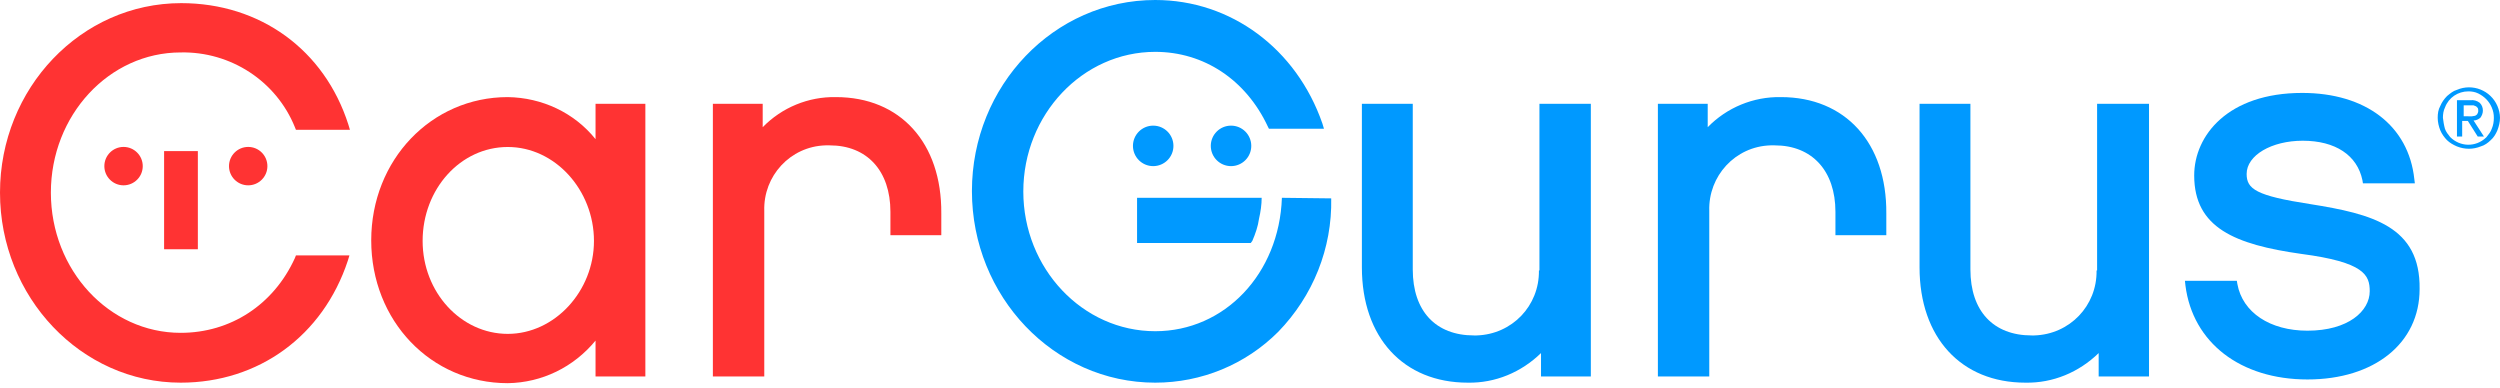 <svg width="200" height="31" viewBox="0 0 200 31" fill="none" xmlns="http://www.w3.org/2000/svg">
<path d="M167.726 21.643C167.768 24.469 165.568 26.752 162.742 26.835C162.659 26.835 162.575 26.835 162.534 26.835C159.462 26.835 157.633 24.882 157.633 21.559V8.306H153.564V21.392C153.564 26.998 156.886 30.613 162.037 30.613C164.237 30.654 166.316 29.782 167.893 28.246V30.116H171.921V8.306H167.768V21.638H167.726V21.643Z" fill="#0099FF"/>
<path d="M142.473 7.768C140.274 7.726 138.153 8.599 136.617 10.176V8.306H132.631V30.116H136.742V16.863C136.659 14.079 138.821 11.712 141.643 11.629C141.768 11.629 141.893 11.629 141.977 11.629C144.965 11.629 146.835 13.666 146.835 16.947V18.817H150.905V17.072C150.947 11.425 147.624 7.768 142.473 7.768Z" fill="#0099FF"/>
<path d="M123.114 21.643C123.155 24.469 120.956 26.752 118.13 26.835C118.046 26.835 117.963 26.835 117.921 26.835C114.849 26.835 113.021 24.882 113.021 21.559V8.306H108.951V21.392C108.951 26.998 112.274 30.613 117.425 30.613C119.624 30.654 121.703 29.782 123.281 28.246V30.116H127.267V8.306H123.155V21.638H123.114V21.643Z" fill="#0099FF"/>
<path d="M184.798 16.325C180.478 15.661 179.731 15.118 179.731 13.916C179.731 12.422 181.726 11.258 184.218 11.258C186.835 11.258 188.58 12.422 188.993 14.413L189.035 14.664H193.188L193.146 14.329C192.691 10.051 189.244 7.434 184.176 7.434C178.237 7.434 175.536 10.84 175.536 14.037C175.536 18.232 178.817 19.564 184.093 20.311C189.16 20.974 189.578 22.014 189.578 23.299C189.578 24.877 187.875 26.455 184.594 26.455C181.606 26.455 179.401 25.002 178.988 22.715L178.947 22.464H174.794L174.835 22.84C175.415 27.411 179.239 30.357 184.599 30.357C189.958 30.357 193.568 27.448 193.568 23.128C193.643 18.111 189.782 17.114 184.798 16.325Z" fill="#0099FF"/>
<path d="M92.255 13.29C93.15 13.29 93.875 12.565 93.875 11.671C93.875 10.776 93.15 10.051 92.255 10.051C91.361 10.051 90.636 10.776 90.636 11.671C90.636 12.565 91.361 13.29 92.255 13.29Z" fill="#0099FF"/>
<path d="M98.483 13.29C99.377 13.29 100.102 12.565 100.102 11.671C100.102 10.776 99.377 10.051 98.483 10.051C97.588 10.051 96.863 10.776 96.863 11.671C96.863 12.565 97.588 13.29 98.483 13.29Z" fill="#0099FF"/>
<path d="M90.965 15.824V19.439H100.06L100.186 19.271C100.436 18.691 100.64 18.107 100.724 17.485C100.849 16.947 100.933 16.362 100.933 15.824H90.965Z" fill="#0099FF"/>
<path d="M102.552 15.824C102.343 21.889 97.981 26.497 92.418 26.497C86.603 26.497 81.865 21.471 81.865 15.322C81.865 9.174 86.599 4.148 92.418 4.148C96.32 4.148 99.684 6.39 101.429 10.13L101.513 10.297H105.916L105.791 9.879C103.717 3.903 98.483 0 92.418 0C84.32 0 77.754 6.854 77.754 15.285C77.754 23.717 84.316 30.613 92.418 30.613C96.116 30.613 99.647 29.16 102.26 26.543C105.044 23.675 106.58 19.856 106.497 15.87L102.552 15.824Z" fill="#0099FF"/>
<path d="M23.592 20.645C21.889 24.385 18.441 26.627 14.455 26.627C8.724 26.627 4.07 21.601 4.07 15.411C4.07 9.22 8.724 4.195 14.455 4.195C18.441 4.111 22.097 6.478 23.592 10.176L23.675 10.385H27.995L27.87 9.968C25.958 3.986 20.812 0.251 14.496 0.251C6.478 0.251 0 7.063 0 15.411C0 23.759 6.478 30.613 14.455 30.613C20.687 30.613 25.838 26.872 27.828 20.849L27.954 20.432H23.675L23.592 20.645Z" fill="#FF3333"/>
<path d="M47.643 11.132C45.94 9.012 43.364 7.81 40.622 7.768C34.515 7.768 29.698 12.793 29.698 19.23C29.698 25.666 34.473 30.654 40.622 30.654C43.364 30.613 45.898 29.369 47.643 27.248V30.116H51.629V8.306H47.643V11.132V11.132ZM40.622 26.71C36.882 26.71 33.81 23.387 33.81 19.276C33.81 15.123 36.84 11.759 40.622 11.759C44.404 11.759 47.517 15.207 47.517 19.276C47.517 23.304 44.362 26.71 40.622 26.71Z" fill="#FF3333"/>
<path d="M66.872 7.768C64.673 7.726 62.552 8.599 61.016 10.176V8.306H57.03V30.116H61.142V16.863C61.058 14.079 63.22 11.712 66.042 11.629C66.167 11.629 66.292 11.629 66.376 11.629C69.364 11.629 71.234 13.666 71.234 16.947V18.817H75.304V17.072C75.346 11.425 72.023 7.768 66.872 7.768Z" fill="#FF3333"/>
<path d="M9.884 14.826C10.732 14.826 11.42 14.138 11.42 13.29C11.42 12.442 10.732 11.754 9.884 11.754C9.036 11.754 8.348 12.442 8.348 13.29C8.348 14.138 9.036 14.826 9.884 14.826Z" fill="#FF3333"/>
<path d="M19.856 14.826C20.704 14.826 21.392 14.138 21.392 13.29C21.392 12.442 20.704 11.754 19.856 11.754C19.008 11.754 18.32 12.442 18.32 13.29C18.32 14.138 19.008 14.826 19.856 14.826Z" fill="#FF3333"/>
<path d="M15.828 12.088H13.128V19.94H15.828V12.088Z" fill="#FF3333"/>
<path d="M195.225 8.473C195.35 8.181 195.517 7.935 195.763 7.684C196.014 7.476 196.26 7.267 196.552 7.188C197.8 6.65 199.253 7.23 199.791 8.473C199.916 8.766 200 9.095 200 9.429C200 9.763 199.916 10.093 199.791 10.427C199.666 10.719 199.499 11.007 199.253 11.216C199.044 11.425 198.756 11.633 198.464 11.712C197.842 11.963 197.179 11.963 196.552 11.712C196.26 11.587 195.972 11.42 195.763 11.216C195.555 11.007 195.346 10.719 195.225 10.427C195.104 10.135 195.016 9.763 195.016 9.429C195.016 9.095 195.058 8.766 195.225 8.473ZM195.596 10.302C195.68 10.552 195.847 10.756 196.014 10.965C196.803 11.754 198.051 11.796 198.882 11.007L198.923 10.965C199.09 10.756 199.258 10.548 199.341 10.302C199.466 10.009 199.508 9.722 199.508 9.429C199.508 9.137 199.466 8.891 199.341 8.599C199.132 8.102 198.761 7.726 198.26 7.476C198.009 7.35 197.722 7.309 197.471 7.309C196.64 7.309 195.893 7.805 195.601 8.594C195.476 8.845 195.434 9.132 195.434 9.425C195.471 9.722 195.513 10.009 195.596 10.302ZM197.633 8.019C197.884 7.977 198.172 8.06 198.381 8.227C198.548 8.394 198.631 8.603 198.631 8.849C198.631 9.058 198.548 9.267 198.422 9.429C198.255 9.555 198.088 9.638 197.884 9.638L198.715 10.923H198.218L197.429 9.675H196.974V10.923H196.557V8.014H197.633V8.019ZM197.466 9.304H197.759C197.842 9.304 197.926 9.262 198.009 9.262C198.093 9.22 198.135 9.179 198.176 9.137C198.218 9.053 198.26 8.97 198.26 8.886C198.26 8.803 198.26 8.719 198.218 8.636C198.176 8.594 198.135 8.552 198.093 8.51C198.009 8.469 197.968 8.469 197.884 8.427C197.8 8.427 197.717 8.427 197.675 8.427H197.095V9.299H197.466V9.304Z" fill="#0099FF"/>
</svg>
